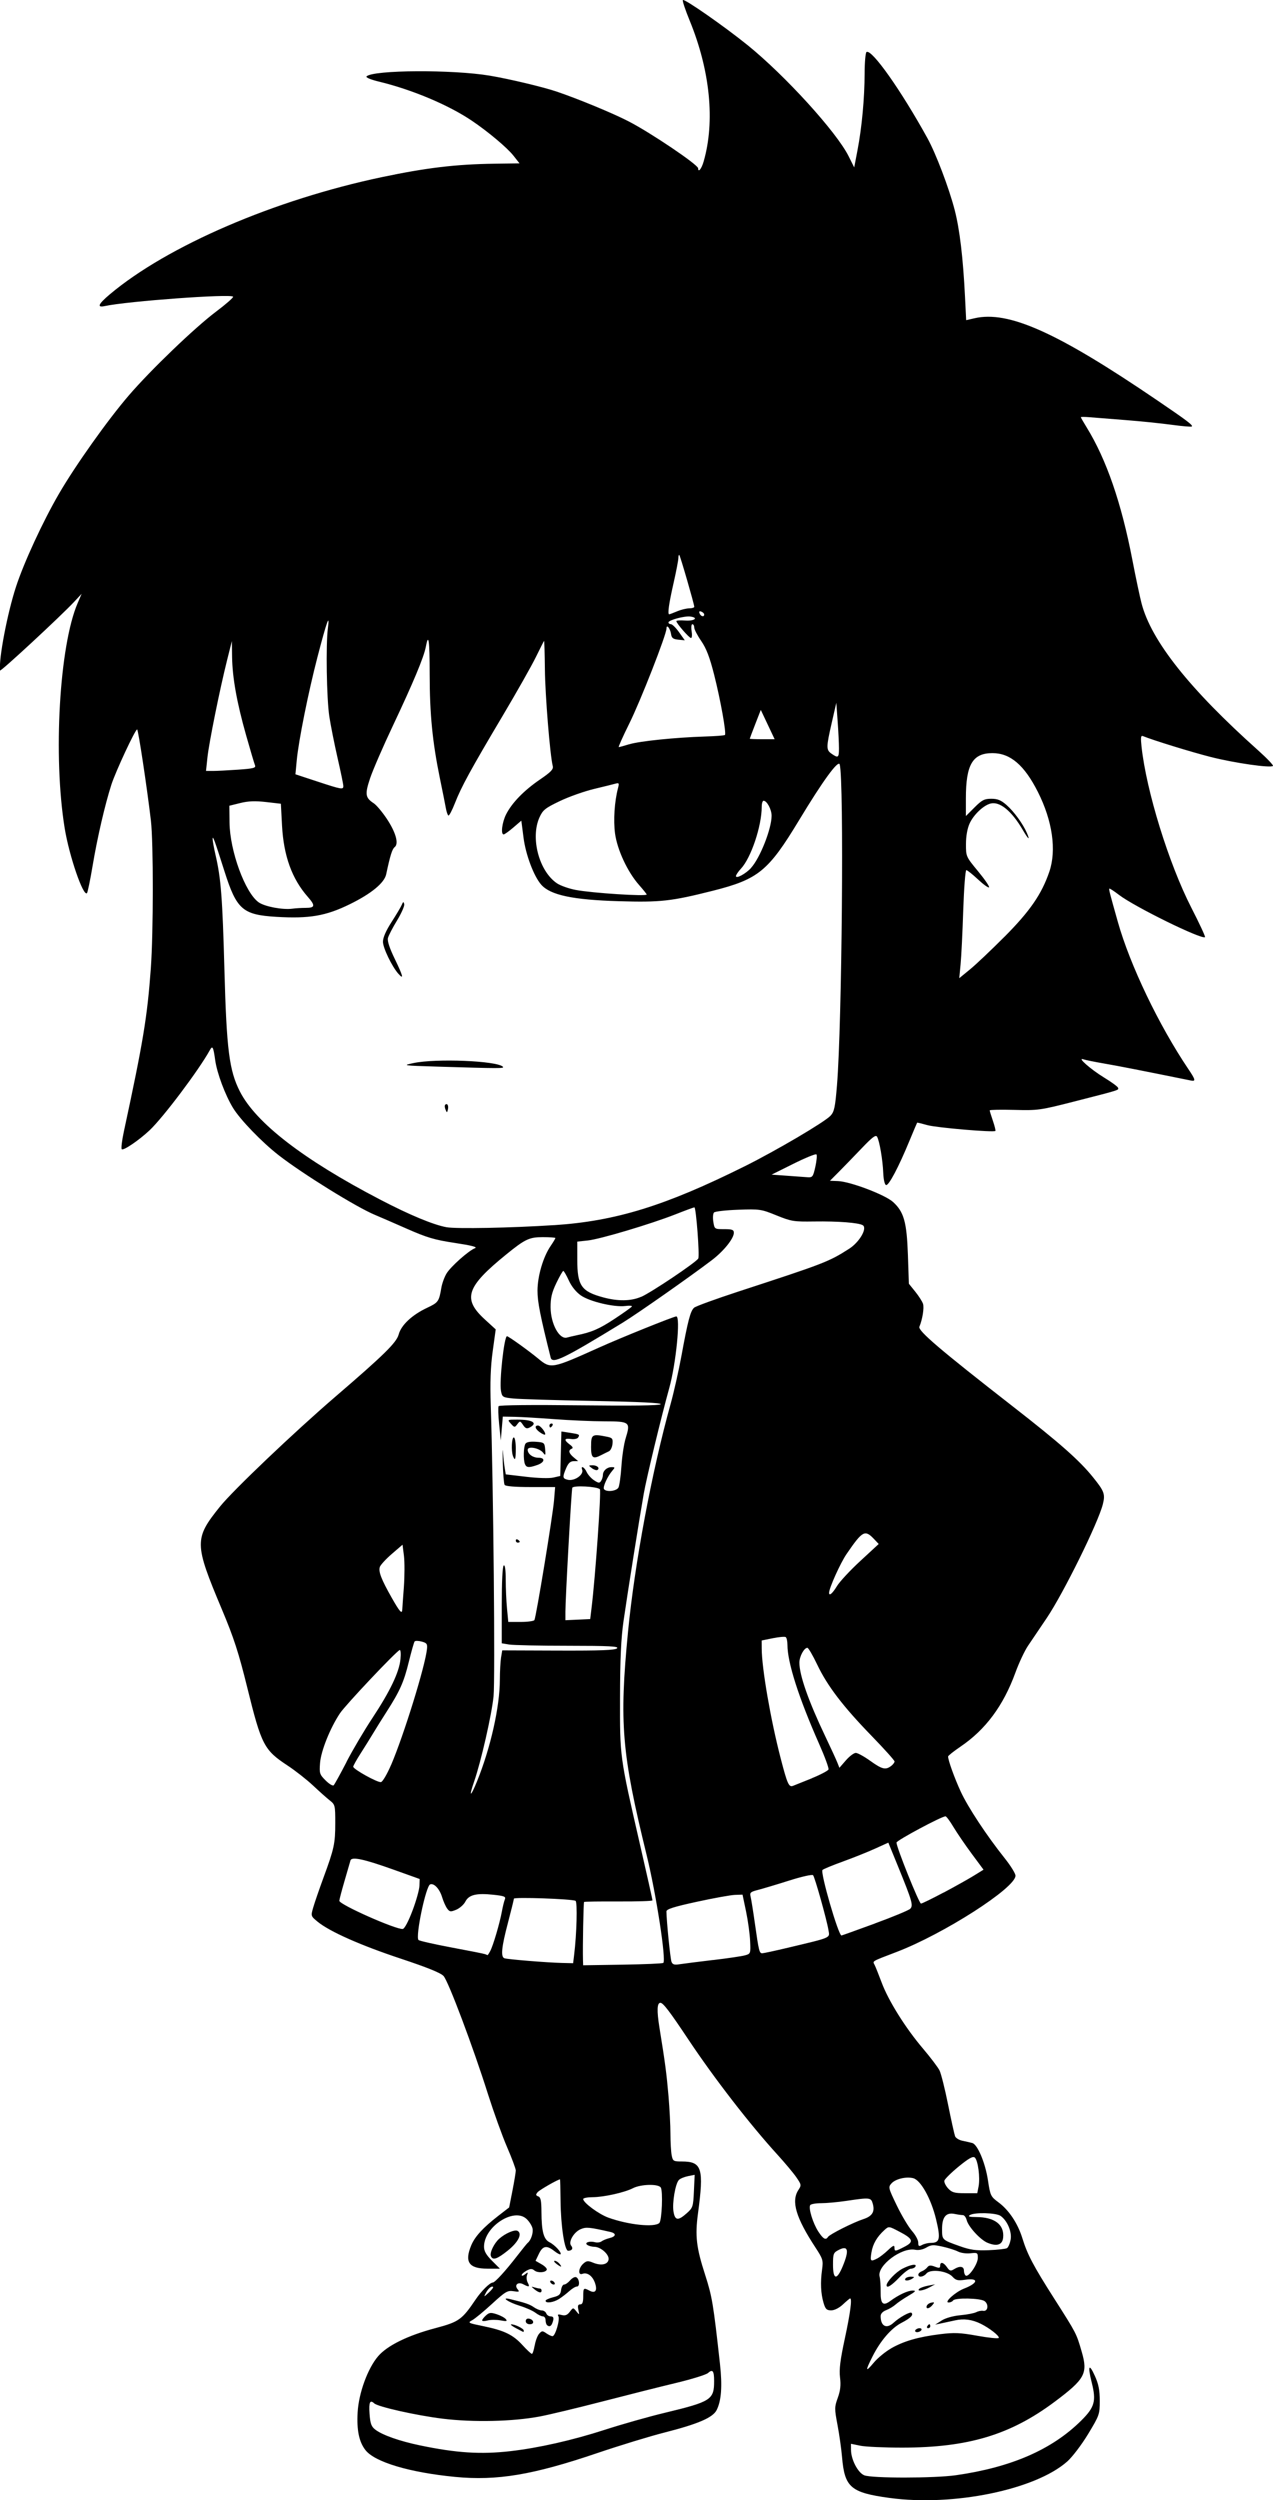 <?xml version="1.0" encoding="UTF-8" standalone="no"?>
<!-- Created with Inkscape (http://www.inkscape.org/) -->

<svg
   width="28.857mm"
   height="56.645mm"
   viewBox="0 0 28.857 56.645"
   version="1.1"
   id="svg1869"
   xml:space="preserve"
   inkscape:version="1.2 (dc2aedaf03, 2022-05-15)"
   sodipodi:docname="Goth girl.svg"
   xmlns:inkscape="http://www.inkscape.org/namespaces/inkscape"
   xmlns:sodipodi="http://sodipodi.sourceforge.net/DTD/sodipodi-0.dtd"
   xmlns="http://www.w3.org/2000/svg"
   xmlns:svg="http://www.w3.org/2000/svg"
   xmlns:rdf="http://www.w3.org/1999/02/22-rdf-syntax-ns#"
   xmlns:cc="http://creativecommons.org/ns#"
   xmlns:dc="http://purl.org/dc/elements/1.1/"><title
     id="title1893">Goth girl</title><sodipodi:namedview
     id="namedview1871"
     pagecolor="#ffffff"
     bordercolor="#666666"
     borderopacity="1.0"
     inkscape:showpageshadow="2"
     inkscape:pageopacity="0.0"
     inkscape:pagecheckerboard="0"
     inkscape:deskcolor="#d1d1d1"
     inkscape:document-units="mm"
     showgrid="false"
     inkscape:zoom="0.69041105"
     inkscape:cx="488.11501"
     inkscape:cy="343.99797"
     inkscape:window-width="1920"
     inkscape:window-height="991"
     inkscape:window-x="-9"
     inkscape:window-y="-9"
     inkscape:window-maximized="1"
     inkscape:current-layer="layer1" /><defs
     id="defs1866" /><g
     inkscape:label="Lager 1"
     inkscape:groupmode="layer"
     id="layer1"
     transform="translate(24.252,-26.994)"><path
       style="fill:#000000;stroke-width:0.045"
       d="m -4.087,83.588 c -0.881,-0.12 -1.019,-0.239 -1.077,-0.925 -0.016,-0.185 -0.062,-0.513 -0.103,-0.728 -0.07,-0.371 -0.07,-0.404 0.006,-0.615 0.059,-0.164 0.073,-0.287 0.051,-0.462 -0.022,-0.181 0.004,-0.394 0.109,-0.881 0.125,-0.581 0.168,-0.909 0.12,-0.909 -0.01,0 -0.083,0.061 -0.162,0.135 -0.088,0.082 -0.193,0.135 -0.267,0.135 -0.103,0 -0.131,-0.027 -0.173,-0.169 -0.063,-0.212 -0.074,-0.464 -0.034,-0.753 0.029,-0.211 0.02,-0.242 -0.15,-0.502 -0.444,-0.677 -0.554,-1.048 -0.386,-1.304 0.07,-0.107 0.068,-0.12 -0.047,-0.287 -0.066,-0.096 -0.256,-0.322 -0.421,-0.504 -0.636,-0.697 -1.44,-1.737 -2.027,-2.618 -0.42,-0.631 -0.572,-0.831 -0.633,-0.831 -0.077,0 -0.084,0.175 -0.023,0.557 0.132,0.815 0.162,1.047 0.206,1.555 0.024,0.284 0.044,0.671 0.044,0.86 1.698e-4,0.188 0.013,0.406 0.028,0.483 0.026,0.132 0.04,0.14 0.228,0.14 0.459,0 0.506,0.151 0.368,1.179 -0.068,0.51 -0.038,0.769 0.162,1.388 0.159,0.493 0.186,0.656 0.337,2.022 0.055,0.502 0.031,0.832 -0.076,1.044 -0.087,0.171 -0.423,0.315 -1.182,0.508 -0.334,0.085 -1.021,0.295 -1.528,0.467 -1.455,0.494 -2.27,0.63 -3.22,0.538 -1.03,-0.1 -1.816,-0.334 -2.03,-0.606 -0.145,-0.185 -0.201,-0.451 -0.178,-0.855 0.025,-0.44 0.228,-0.996 0.464,-1.272 0.209,-0.244 0.674,-0.472 1.302,-0.638 0.531,-0.141 0.601,-0.191 0.911,-0.651 0.129,-0.191 0.319,-0.379 0.386,-0.381 0.051,-0.002 0.284,-0.257 0.556,-0.608 0.115,-0.148 0.221,-0.28 0.237,-0.292 0.075,-0.058 0.132,-0.234 0.107,-0.332 -0.015,-0.06 -0.075,-0.154 -0.134,-0.209 -0.285,-0.268 -0.964,0.176 -0.964,0.629 0,0.1 0.049,0.186 0.18,0.317 l 0.18,0.18 h -0.285 c -0.419,0 -0.522,-0.151 -0.364,-0.53 0.083,-0.198 0.265,-0.396 0.608,-0.663 l 0.251,-0.194 0.075,-0.382 c 0.041,-0.21 0.075,-0.415 0.075,-0.455 0,-0.04 -0.089,-0.279 -0.198,-0.531 -0.109,-0.252 -0.302,-0.79 -0.431,-1.195 -0.338,-1.071 -0.899,-2.561 -1.008,-2.68 -0.065,-0.071 -0.37,-0.194 -0.972,-0.394 -0.906,-0.3 -1.614,-0.614 -1.884,-0.837 -0.154,-0.127 -0.155,-0.128 -0.098,-0.324 0.031,-0.108 0.135,-0.409 0.23,-0.668 0.244,-0.663 0.269,-0.778 0.269,-1.244 1.7e-4,-0.397 -0.004,-0.416 -0.123,-0.51 -0.068,-0.053 -0.239,-0.206 -0.381,-0.339 -0.142,-0.133 -0.4,-0.336 -0.575,-0.451 -0.536,-0.353 -0.594,-0.465 -0.913,-1.757 -0.199,-0.806 -0.305,-1.133 -0.582,-1.792 -0.624,-1.485 -0.626,-1.59 -0.038,-2.321 0.296,-0.368 1.679,-1.684 2.612,-2.486 1.108,-0.952 1.388,-1.227 1.438,-1.413 0.057,-0.212 0.301,-0.441 0.642,-0.602 0.257,-0.121 0.272,-0.143 0.325,-0.456 0.017,-0.099 0.07,-0.245 0.119,-0.325 0.097,-0.158 0.5,-0.515 0.645,-0.572 0.062,-0.024 -0.08,-0.061 -0.458,-0.118 -0.464,-0.07 -0.632,-0.12 -1.101,-0.327 -0.304,-0.134 -0.627,-0.274 -0.716,-0.311 -0.411,-0.17 -1.635,-0.928 -2.174,-1.347 -0.383,-0.297 -0.876,-0.808 -1.039,-1.076 -0.176,-0.289 -0.361,-0.784 -0.402,-1.076 -0.043,-0.309 -0.061,-0.342 -0.123,-0.229 -0.248,0.45 -1.058,1.526 -1.365,1.814 -0.244,0.229 -0.593,0.466 -0.631,0.429 -0.017,-0.017 0.004,-0.198 0.048,-0.401 0.436,-2.024 0.531,-2.594 0.611,-3.695 0.059,-0.804 0.06,-2.853 0.002,-3.349 -0.088,-0.748 -0.287,-2.066 -0.312,-2.066 -0.044,0.001 -0.487,0.952 -0.583,1.248 -0.147,0.459 -0.317,1.192 -0.425,1.833 -0.055,0.33 -0.114,0.613 -0.129,0.628 -0.085,0.085 -0.404,-0.845 -0.506,-1.473 -0.264,-1.632 -0.12,-4.132 0.294,-5.097 l 0.091,-0.212 -0.17,0.182 c -0.3,0.322 -1.676,1.596 -1.68,1.556 -0.031,-0.268 0.165,-1.294 0.361,-1.894 0.181,-0.555 0.608,-1.479 0.976,-2.112 0.369,-0.636 1.107,-1.675 1.583,-2.227 0.497,-0.578 1.491,-1.532 1.975,-1.896 0.225,-0.169 0.399,-0.322 0.388,-0.34 -0.043,-0.07 -2.399,0.102 -2.907,0.212 -0.187,0.041 -0.151,-0.043 0.112,-0.265 1.308,-1.1 3.735,-2.144 6.168,-2.656 1.009,-0.212 1.675,-0.292 2.552,-0.304 l 0.568,-0.008 -0.139,-0.176 c -0.144,-0.181 -0.573,-0.542 -0.946,-0.793 -0.524,-0.353 -1.349,-0.701 -2.094,-0.881 -0.192,-0.046 -0.313,-0.096 -0.289,-0.12 0.148,-0.148 1.956,-0.158 2.798,-0.016 0.445,0.075 1.196,0.254 1.506,0.358 0.483,0.163 1.283,0.493 1.636,0.676 0.508,0.262 1.577,0.984 1.577,1.064 0,0.107 0.078,0.011 0.125,-0.155 0.262,-0.907 0.147,-2.06 -0.317,-3.192 -0.099,-0.242 -0.169,-0.451 -0.154,-0.465 0.035,-0.035 0.943,0.598 1.47,1.024 0.851,0.689 2.014,1.967 2.287,2.514 l 0.127,0.254 0.074,-0.387 c 0.099,-0.515 0.161,-1.183 0.162,-1.744 6.836e-4,-0.252 0.02,-0.47 0.043,-0.484 0.118,-0.073 0.783,0.869 1.381,1.953 0.193,0.35 0.486,1.122 0.616,1.62 0.115,0.442 0.192,1.088 0.236,1.981 l 0.026,0.522 0.187,-0.043 c 0.771,-0.179 1.877,0.317 4.142,1.858 0.68,0.462 0.816,0.565 0.786,0.594 -0.012,0.011 -0.214,-0.006 -0.449,-0.038 -0.235,-0.032 -0.71,-0.081 -1.056,-0.108 -0.346,-0.027 -0.715,-0.056 -0.82,-0.065 -0.105,-0.009 -0.191,-0.009 -0.191,-4.5e-5 0,0.009 0.06,0.114 0.134,0.234 0.447,0.726 0.786,1.71 1.034,2.997 0.076,0.396 0.17,0.84 0.209,0.989 0.221,0.848 1.089,1.941 2.646,3.332 0.198,0.177 0.347,0.334 0.332,0.349 -0.05,0.052 -0.865,-0.065 -1.404,-0.201 -0.44,-0.111 -1.312,-0.38 -1.546,-0.476 -0.044,-0.018 -0.051,0.036 -0.029,0.239 0.109,1.007 0.619,2.655 1.129,3.65 0.182,0.355 0.322,0.655 0.31,0.667 C 2.998,48.29 1.473,47.543 1.113,47.268 1.001,47.182 0.904,47.119 0.896,47.127 c -0.015,0.015 0.002,0.08 0.191,0.751 0.277,0.982 0.929,2.343 1.599,3.337 0.163,0.241 0.172,0.283 0.059,0.26 -1.17,-0.237 -1.635,-0.328 -1.96,-0.384 -0.219,-0.038 -0.434,-0.081 -0.478,-0.097 -0.155,-0.054 0.163,0.226 0.467,0.412 0.166,0.101 0.309,0.205 0.318,0.232 0.019,0.056 0.06,0.043 -0.992,0.312 -0.774,0.198 -0.822,0.204 -1.36,0.19 -0.306,-0.008 -0.557,-0.003 -0.557,0.011 3.38e-5,0.014 0.033,0.121 0.073,0.238 0.04,0.117 0.065,0.22 0.056,0.228 -0.04,0.037 -1.342,-0.074 -1.543,-0.132 -0.123,-0.035 -0.227,-0.06 -0.231,-0.055 -0.004,0.005 -0.082,0.188 -0.172,0.406 -0.246,0.598 -0.473,1.027 -0.533,1.007 -0.031,-0.01 -0.057,-0.126 -0.063,-0.274 -0.012,-0.295 -0.084,-0.72 -0.139,-0.819 -0.029,-0.053 -0.105,0.003 -0.349,0.259 -0.172,0.18 -0.404,0.419 -0.516,0.532 l -0.204,0.205 0.181,0.007 c 0.283,0.011 1.072,0.311 1.252,0.476 0.244,0.224 0.308,0.452 0.334,1.198 l 0.022,0.652 0.145,0.18 c 0.08,0.099 0.159,0.223 0.176,0.276 0.028,0.09 -0.013,0.35 -0.083,0.518 -0.037,0.09 0.476,0.527 2.111,1.8 1.071,0.834 1.514,1.224 1.825,1.61 0.256,0.316 0.28,0.383 0.223,0.611 -0.106,0.422 -0.893,2.016 -1.272,2.579 -0.158,0.235 -0.35,0.518 -0.425,0.629 -0.075,0.111 -0.204,0.384 -0.285,0.607 -0.274,0.751 -0.675,1.291 -1.246,1.678 -0.154,0.105 -0.281,0.205 -0.28,0.223 0.001,0.09 0.145,0.488 0.286,0.794 0.165,0.357 0.587,0.997 1.002,1.517 0.132,0.166 0.24,0.341 0.24,0.389 0,0.277 -1.629,1.321 -2.698,1.729 -0.57,0.218 -0.543,0.202 -0.498,0.288 0.023,0.044 0.095,0.226 0.162,0.404 0.152,0.41 0.54,1.03 0.938,1.498 0.169,0.199 0.337,0.421 0.373,0.492 0.036,0.072 0.123,0.419 0.194,0.773 0.071,0.353 0.143,0.677 0.159,0.719 0.016,0.042 0.093,0.089 0.172,0.104 0.078,0.016 0.177,0.038 0.219,0.05 0.12,0.034 0.296,0.453 0.355,0.848 0.052,0.345 0.062,0.365 0.238,0.496 0.237,0.175 0.437,0.476 0.541,0.811 0.116,0.375 0.247,0.623 0.721,1.367 0.509,0.799 0.502,0.784 0.625,1.207 0.143,0.492 0.075,0.618 -0.612,1.132 -1.003,0.75 -1.958,1.038 -3.451,1.04 -0.408,3.8e-4 -0.838,-0.019 -0.955,-0.043 l -0.213,-0.044 0.001,0.14 c 0.002,0.219 0.156,0.515 0.3,0.574 0.17,0.069 1.592,0.068 2.081,-0.002 1.256,-0.18 2.176,-0.581 2.838,-1.238 0.305,-0.303 0.343,-0.441 0.239,-0.857 -0.097,-0.386 -0.065,-0.455 0.071,-0.153 0.083,0.184 0.11,0.321 0.11,0.561 3.3986e-4,0.308 -0.008,0.33 -0.264,0.754 -0.146,0.241 -0.357,0.519 -0.472,0.621 -0.721,0.641 -2.584,1.024 -4.028,0.827 z m -8.595,-1.06 c 0.642,-0.074 1.404,-0.246 2.146,-0.486 0.383,-0.124 0.99,-0.296 1.35,-0.382 1.057,-0.255 1.122,-0.297 1.122,-0.722 0,-0.23 -0.034,-0.275 -0.138,-0.181 -0.043,0.039 -0.368,0.14 -0.723,0.225 -0.355,0.085 -1.11,0.275 -1.678,0.422 -0.569,0.147 -1.206,0.3 -1.416,0.339 -0.615,0.115 -1.502,0.135 -2.202,0.049 -0.592,-0.073 -1.463,-0.268 -1.548,-0.347 -0.096,-0.089 -0.124,-0.026 -0.106,0.235 0.016,0.224 0.04,0.29 0.129,0.359 0.16,0.124 0.548,0.261 1.014,0.358 0.824,0.172 1.378,0.208 2.051,0.131 z m 8.631,-2.33 c 0.29,-0.165 0.615,-0.258 1.11,-0.32 0.321,-0.04 0.455,-0.034 0.845,0.036 0.254,0.046 0.472,0.068 0.484,0.049 0.025,-0.04 -0.208,-0.223 -0.407,-0.321 -0.198,-0.097 -0.382,-0.122 -0.584,-0.077 -0.099,0.022 -0.24,0.052 -0.315,0.068 l -0.135,0.029 0.147,-0.094 c 0.089,-0.057 0.258,-0.104 0.425,-0.12 0.153,-0.014 0.314,-0.045 0.359,-0.069 0.045,-0.024 0.116,-0.038 0.158,-0.03 0.108,0.018 0.131,-0.147 0.031,-0.22 -0.095,-0.07 -0.674,-0.081 -0.715,-0.014 -0.015,0.025 -0.061,0.045 -0.101,0.045 -0.11,0 0.155,-0.239 0.348,-0.314 0.328,-0.127 0.343,-0.249 0.024,-0.201 -0.163,0.024 -0.207,0.014 -0.286,-0.072 -0.123,-0.132 -0.499,-0.177 -0.588,-0.07 -0.067,0.081 -0.184,0.097 -0.184,0.026 0,-0.025 0.035,-0.06 0.079,-0.076 0.043,-0.016 0.099,-0.057 0.125,-0.091 0.035,-0.047 0.075,-0.051 0.169,-0.015 0.099,0.038 0.122,0.034 0.122,-0.02 0,-0.097 0.075,-0.081 0.155,0.034 0.06,0.086 0.083,0.092 0.159,0.045 0.13,-0.081 0.225,-0.068 0.225,0.032 0,0.048 0.019,0.099 0.042,0.113 0.066,0.041 0.273,-0.263 0.273,-0.401 0,-0.117 -0.01,-0.123 -0.167,-0.105 -0.092,0.011 -0.218,-0.007 -0.281,-0.039 -0.062,-0.032 -0.221,-0.083 -0.353,-0.112 -0.207,-0.046 -0.257,-0.043 -0.366,0.021 -0.079,0.047 -0.176,0.066 -0.255,0.05 -0.305,-0.06 -0.864,0.36 -0.805,0.605 0.016,0.065 0.026,0.222 0.024,0.349 -0.004,0.273 0.054,0.329 0.218,0.207 0.19,-0.14 0.398,-0.237 0.51,-0.237 0.083,3.8e-4 0.064,0.024 -0.099,0.119 -0.111,0.065 -0.243,0.155 -0.292,0.199 -0.049,0.044 -0.146,0.101 -0.213,0.127 -0.076,0.029 -0.124,0.08 -0.124,0.134 0,0.231 0.133,0.299 0.295,0.149 0.132,-0.122 0.373,-0.255 0.405,-0.223 0.049,0.049 -0.025,0.122 -0.226,0.226 -0.232,0.12 -0.477,0.404 -0.657,0.76 -0.171,0.339 -0.164,0.371 0.029,0.141 0.087,-0.104 0.264,-0.249 0.392,-0.322 z m 0.549,-0.411 c 0.015,-0.025 0.058,-0.045 0.095,-0.045 0.037,0 0.055,0.02 0.04,0.045 -0.015,0.025 -0.058,0.045 -0.095,0.045 -0.037,0 -0.055,-0.02 -0.04,-0.045 z m 0.27,-0.09 c 0.015,-0.025 0.037,-0.045 0.048,-0.045 0.011,0 0.02,0.02 0.02,0.045 0,0.025 -0.021,0.045 -0.048,0.045 -0.026,0 -0.035,-0.02 -0.02,-0.045 z m -0.011,-0.461 c 0.01,-0.031 0.057,-0.064 0.103,-0.073 0.073,-0.014 0.077,-0.007 0.024,0.056 -0.071,0.086 -0.155,0.097 -0.128,0.016 z M -3.411,78.848 c 0.023,-0.022 0.113,-0.054 0.2,-0.07 l 0.157,-0.03 -0.129,0.07 c -0.14,0.076 -0.3,0.098 -0.229,0.03 z m -0.744,-0.076 c 0,-0.081 0.211,-0.302 0.362,-0.379 0.186,-0.095 0.336,-0.118 0.29,-0.044 -0.015,0.025 -0.06,0.045 -0.1,0.045 -0.04,0 -0.16,0.091 -0.266,0.202 -0.174,0.182 -0.285,0.25 -0.285,0.175 z m 0.427,-0.153 c 0.015,-0.025 0.072,-0.045 0.126,-0.044 0.08,3.8e-4 0.086,0.009 0.031,0.044 -0.089,0.057 -0.193,0.057 -0.157,0 z m -8.403,1.517 c 0.017,-0.105 0.062,-0.226 0.1,-0.268 0.061,-0.069 0.078,-0.07 0.162,-0.011 0.052,0.036 0.116,0.066 0.142,0.066 0.063,0 0.175,-0.384 0.132,-0.454 -0.024,-0.039 -0.004,-0.047 0.074,-0.026 0.08,0.021 0.128,0.003 0.185,-0.072 0.076,-0.1 0.077,-0.1 0.149,-0.01 0.071,0.087 0.072,0.086 0.046,-0.034 -0.02,-0.092 -0.009,-0.124 0.042,-0.124 0.05,0 0.068,-0.049 0.068,-0.18 0,-0.196 0.007,-0.203 0.143,-0.131 0.132,0.07 0.183,-0.003 0.123,-0.176 -0.056,-0.16 -0.176,-0.246 -0.285,-0.205 -0.104,0.04 -0.091,-0.13 0.018,-0.229 0.076,-0.069 0.108,-0.072 0.22,-0.026 0.185,0.077 0.339,0.046 0.356,-0.071 0.016,-0.113 -0.179,-0.286 -0.323,-0.287 -0.052,-3.79e-4 -0.122,-0.018 -0.155,-0.039 -0.083,-0.052 0.038,-0.099 0.168,-0.065 0.052,0.014 0.12,0.005 0.15,-0.019 0.031,-0.024 0.112,-0.057 0.18,-0.074 0.15,-0.036 0.161,-0.107 0.022,-0.139 -0.481,-0.109 -0.549,-0.116 -0.673,-0.064 -0.157,0.065 -0.287,0.29 -0.218,0.374 0.052,0.062 0.02,0.116 -0.068,0.116 -0.081,0 -0.167,-0.565 -0.172,-1.135 -0.003,-0.266 -0.008,-0.483 -0.012,-0.483 -0.045,-0.001 -0.466,0.24 -0.508,0.291 -0.046,0.055 -0.043,0.073 0.015,0.095 0.055,0.021 0.071,0.098 0.072,0.349 0.002,0.446 0.05,0.624 0.183,0.69 0.12,0.06 0.283,0.238 0.249,0.272 -0.012,0.012 -0.076,-0.022 -0.142,-0.074 -0.172,-0.135 -0.26,-0.119 -0.348,0.064 l -0.076,0.159 0.135,0.077 c 0.074,0.042 0.128,0.097 0.12,0.122 -0.022,0.069 -0.206,0.081 -0.281,0.019 -0.053,-0.044 -0.089,-0.043 -0.177,0.004 -0.061,0.033 -0.111,0.079 -0.111,0.102 0,0.024 0.034,0.015 0.076,-0.019 0.067,-0.054 0.072,-0.052 0.045,0.02 -0.017,0.045 -0.01,0.121 0.016,0.169 0.053,0.099 0.031,0.107 -0.099,0.038 -0.121,-0.065 -0.212,0.014 -0.13,0.112 0.048,0.058 0.035,0.064 -0.094,0.044 -0.135,-0.021 -0.182,0.007 -0.487,0.287 -0.185,0.17 -0.388,0.337 -0.449,0.37 -0.107,0.058 -0.095,0.064 0.247,0.134 0.479,0.098 0.678,0.194 0.894,0.431 0.1,0.109 0.195,0.198 0.212,0.198 0.017,0 0.045,-0.086 0.063,-0.191 z m -0.428,-0.396 c -0.087,-0.046 -0.133,-0.084 -0.103,-0.085 0.081,-0.003 0.283,0.097 0.283,0.14 0,0.021 -0.005,0.036 -0.011,0.033 -0.006,-0.003 -0.082,-0.042 -0.169,-0.088 z m 0.704,-0.072 c -0.016,-0.016 -0.03,-0.067 -0.03,-0.112 0,-0.045 -0.028,-0.082 -0.061,-0.082 -0.034,0 -0.11,-0.037 -0.169,-0.082 -0.059,-0.045 -0.223,-0.118 -0.366,-0.161 -0.255,-0.079 -0.427,-0.201 -0.209,-0.148 0.339,0.081 0.446,0.118 0.54,0.184 0.057,0.04 0.138,0.073 0.18,0.073 0.041,0 0.087,0.03 0.101,0.067 0.014,0.037 0.057,0.067 0.095,0.067 0.074,0 0.085,0.041 0.042,0.154 -0.029,0.075 -0.073,0.09 -0.123,0.041 z m -0.479,-0.086 c 0,-0.042 0.031,-0.065 0.075,-0.056 0.113,0.022 0.128,0.127 0.019,0.127 -0.055,0 -0.094,-0.029 -0.094,-0.071 z m -0.989,-0.016 c 0,-0.019 0.039,-0.07 0.087,-0.113 0.074,-0.067 0.11,-0.071 0.244,-0.027 0.086,0.028 0.179,0.078 0.206,0.111 0.04,0.048 0.017,0.053 -0.12,0.028 -0.093,-0.017 -0.225,-0.016 -0.293,0.002 -0.068,0.018 -0.123,0.018 -0.123,-0.001 z m 1.438,-0.445 c 0,-0.02 0.076,-0.056 0.169,-0.079 0.138,-0.034 0.171,-0.064 0.183,-0.165 0.008,-0.068 0.039,-0.124 0.069,-0.124 0.03,0 0.09,-0.042 0.134,-0.093 0.044,-0.051 0.104,-0.085 0.134,-0.075 0.077,0.025 0.097,0.213 0.023,0.213 -0.033,0 -0.11,0.046 -0.172,0.102 -0.062,0.056 -0.167,0.137 -0.234,0.18 -0.127,0.081 -0.305,0.105 -0.305,0.041 z m -0.25,-0.259 c -0.08,-0.065 -0.08,-0.069 -0.005,-0.045 0.045,0.014 0.101,0.026 0.124,0.026 0.023,0 0.041,0.02 0.041,0.045 0,0.065 -0.06,0.055 -0.16,-0.026 z m 0.362,-0.154 c -0.015,-0.025 -0.008,-0.045 0.017,-0.045 0.025,0 0.057,0.02 0.073,0.045 0.015,0.025 0.008,0.045 -0.017,0.045 -0.025,0 -0.057,-0.02 -0.073,-0.045 z m 0.132,-0.426 c -0.048,-0.036 -0.064,-0.067 -0.037,-0.067 0.028,-7.59e-4 0.076,0.029 0.107,0.066 0.071,0.086 0.042,0.086 -0.07,0.002 z m -1.433,0.526 c -0.032,-0.032 -0.112,0.034 -0.166,0.138 -0.049,0.094 -0.046,0.094 0.067,-0.01 0.065,-0.06 0.11,-0.117 0.099,-0.128 z m 7.924,-0.466 c 0.153,-0.368 0.125,-0.484 -0.09,-0.373 -0.12,0.062 -0.129,0.085 -0.129,0.335 0,0.343 0.086,0.358 0.219,0.038 z m 0.784,-0.179 c 0.054,-0.028 0.164,-0.113 0.244,-0.189 0.113,-0.107 0.146,-0.121 0.146,-0.062 0,0.096 0.011,0.096 0.225,-0.014 0.222,-0.113 0.201,-0.179 -0.113,-0.343 -0.24,-0.126 -0.241,-0.126 -0.339,-0.037 -0.169,0.153 -0.264,0.316 -0.295,0.509 -0.032,0.2 -0.02,0.213 0.131,0.136 z m 2.941,-0.235 c 0.029,-0.018 0.066,-0.104 0.082,-0.191 0.033,-0.177 -0.073,-0.43 -0.227,-0.539 -0.102,-0.072 -0.594,-0.085 -0.698,-0.018 -0.049,0.031 -0.008,0.044 0.148,0.044 0.414,0.002 0.636,0.171 0.608,0.463 -0.016,0.167 -0.14,0.209 -0.355,0.12 -0.162,-0.067 -0.434,-0.363 -0.472,-0.514 -0.016,-0.062 -0.054,-0.113 -0.085,-0.113 -0.031,0 -0.117,-0.012 -0.19,-0.027 -0.193,-0.039 -0.283,0.07 -0.283,0.342 0,0.248 -0.004,0.244 0.4,0.388 0.24,0.086 0.367,0.103 0.659,0.092 0.199,-0.008 0.385,-0.029 0.414,-0.047 z m -1.728,-0.119 c 0.207,0 0.227,-0.09 0.12,-0.535 -0.113,-0.468 -0.348,-0.888 -0.519,-0.931 -0.161,-0.04 -0.4,0.017 -0.491,0.118 -0.077,0.085 -0.073,0.102 0.122,0.505 0.111,0.229 0.266,0.487 0.343,0.574 0.077,0.087 0.141,0.204 0.141,0.26 6.835e-4,0.088 0.014,0.096 0.088,0.056 0.048,-0.026 0.136,-0.047 0.197,-0.047 z m -2.328,-0.136 c 0.036,-0.058 0.573,-0.328 0.797,-0.401 0.202,-0.065 0.267,-0.167 0.218,-0.344 -0.041,-0.149 -0.058,-0.151 -0.604,-0.07 -0.193,0.029 -0.45,0.052 -0.57,0.052 -0.12,0 -0.231,0.02 -0.246,0.044 -0.043,0.069 0.062,0.411 0.183,0.597 0.112,0.172 0.171,0.204 0.221,0.122 z m -3.825,-0.315 c 0.058,-0.057 0.085,-0.727 0.032,-0.804 -0.058,-0.086 -0.453,-0.075 -0.63,0.016 -0.19,0.098 -0.662,0.203 -0.915,0.204 -0.117,3.79e-4 -0.213,0.019 -0.213,0.042 0,0.082 0.356,0.344 0.572,0.422 0.456,0.164 1.047,0.225 1.154,0.12 z m 0.621,-0.22 c 0.139,-0.124 0.147,-0.149 0.163,-0.501 l 0.017,-0.37 -0.151,0.03 c -0.083,0.017 -0.176,0.055 -0.206,0.086 -0.08,0.08 -0.155,0.519 -0.123,0.717 0.034,0.205 0.103,0.213 0.3,0.038 z m 6.616,-0.609 c 0.038,-0.201 -0.014,-0.593 -0.087,-0.654 -0.042,-0.035 -0.137,0.019 -0.365,0.205 -0.17,0.139 -0.315,0.283 -0.324,0.32 -0.008,0.037 0.031,0.116 0.086,0.176 0.086,0.092 0.144,0.108 0.381,0.108 h 0.279 z m -7.147,-5.061 c 0.069,-0.069 -0.161,-1.562 -0.378,-2.446 -0.566,-2.312 -0.622,-2.989 -0.422,-5.056 0.151,-1.555 0.54,-3.635 0.967,-5.168 0.072,-0.26 0.181,-0.745 0.243,-1.079 0.148,-0.808 0.205,-1.024 0.288,-1.097 0.038,-0.034 0.485,-0.196 0.991,-0.362 1.961,-0.64 2.061,-0.678 2.521,-0.972 0.236,-0.15 0.42,-0.467 0.312,-0.535 -0.093,-0.057 -0.559,-0.093 -1.103,-0.085 -0.463,0.007 -0.517,-0.002 -0.854,-0.138 -0.346,-0.141 -0.378,-0.145 -0.866,-0.128 -0.278,0.01 -0.526,0.038 -0.549,0.062 -0.024,0.024 -0.031,0.118 -0.016,0.211 0.027,0.167 0.028,0.167 0.246,0.167 0.183,0 0.219,0.014 0.219,0.083 0,0.129 -0.23,0.415 -0.498,0.619 -0.495,0.376 -1.692,1.215 -2.019,1.415 -1.34,0.82 -1.597,0.944 -1.635,0.793 -0.237,-0.946 -0.3,-1.266 -0.299,-1.519 0.002,-0.33 0.128,-0.761 0.298,-1.01 0.06,-0.088 0.108,-0.169 0.108,-0.18 0,-0.011 -0.129,-0.02 -0.286,-0.02 -0.307,0 -0.402,0.045 -0.832,0.395 -0.905,0.735 -0.992,1.003 -0.481,1.47 l 0.246,0.225 -0.068,0.494 c -0.049,0.355 -0.061,0.703 -0.044,1.236 0.06,1.825 0.101,6.207 0.063,6.584 -0.043,0.422 -0.282,1.471 -0.44,1.929 -0.127,0.368 -0.084,0.365 0.066,-0.005 0.308,-0.76 0.516,-1.689 0.517,-2.302 3.4e-4,-0.187 0.013,-0.413 0.027,-0.502 l 0.027,-0.162 1.273,0.005 c 0.964,0.003 1.287,-0.009 1.33,-0.052 0.045,-0.045 -0.176,-0.056 -1.11,-0.057 -0.641,-3.42e-4 -1.242,-0.013 -1.335,-0.028 l -0.169,-0.028 v -0.868 c 0,-0.53 0.017,-0.879 0.045,-0.896 0.028,-0.018 0.045,0.101 0.045,0.323 1.7e-4,0.193 0.013,0.487 0.029,0.654 l 0.029,0.303 h 0.283 c 0.156,0 0.295,-0.019 0.309,-0.042 0.038,-0.062 0.416,-2.36 0.445,-2.711 l 0.025,-0.303 h -0.557 c -0.353,0 -0.569,-0.018 -0.588,-0.049 -0.017,-0.027 -0.035,-0.254 -0.042,-0.506 -0.006,-0.251 -0.004,-0.356 0.005,-0.232 0.009,0.124 0.027,0.287 0.04,0.362 l 0.023,0.138 0.46,0.054 c 0.267,0.032 0.526,0.039 0.618,0.018 l 0.157,-0.036 0.013,-0.504 0.013,-0.504 0.19,0.029 c 0.222,0.034 0.231,0.039 0.189,0.108 -0.018,0.029 -0.091,0.044 -0.162,0.033 -0.155,-0.023 -0.166,0.023 -0.028,0.125 0.068,0.05 0.083,0.082 0.045,0.096 -0.084,0.032 -0.068,0.102 0.045,0.196 l 0.101,0.084 -0.103,0.002 c -0.075,0.001 -0.121,0.045 -0.169,0.157 -0.086,0.205 -0.083,0.234 0.03,0.263 0.153,0.04 0.375,-0.112 0.333,-0.228 -0.038,-0.104 0.052,-0.057 0.102,0.054 0.028,0.06 0.103,0.145 0.168,0.187 0.101,0.066 0.124,0.068 0.159,0.014 0.022,-0.035 0.041,-0.095 0.041,-0.134 0.001,-0.096 0.091,-0.178 0.196,-0.178 0.08,0 0.082,0.007 0.019,0.079 -0.108,0.124 -0.221,0.369 -0.191,0.417 0.046,0.075 0.285,0.05 0.329,-0.035 0.022,-0.043 0.052,-0.261 0.067,-0.483 0.014,-0.222 0.057,-0.506 0.095,-0.629 0.115,-0.373 0.098,-0.386 -0.484,-0.387 -0.276,-3.8e-4 -0.785,-0.023 -1.131,-0.049 -0.346,-0.026 -0.751,-0.05 -0.899,-0.053 l -0.27,-0.005 -0.023,0.27 -0.023,0.27 -0.037,-0.368 c -0.021,-0.202 -0.026,-0.386 -0.012,-0.409 0.015,-0.024 0.772,-0.032 1.827,-0.019 1.18,0.014 1.818,0.006 1.847,-0.024 0.03,-0.03 -0.468,-0.055 -1.52,-0.075 -0.861,-0.016 -1.679,-0.041 -1.819,-0.055 -0.243,-0.024 -0.255,-0.032 -0.281,-0.168 -0.041,-0.218 0.071,-1.243 0.136,-1.243 0.034,0 0.49,0.327 0.705,0.505 0.288,0.239 0.305,0.236 1.379,-0.247 0.499,-0.225 1.696,-0.707 1.754,-0.707 0.099,0 -0.006,1.068 -0.16,1.623 -0.184,0.664 -0.517,2.041 -0.579,2.399 -0.101,0.574 -0.365,2.238 -0.457,2.876 -0.057,0.396 -0.078,0.855 -0.08,1.73 -0.003,1.363 -0.008,1.329 0.446,3.309 0.16,0.695 0.29,1.277 0.29,1.293 0,0.016 -0.346,0.027 -0.768,0.025 -0.423,-0.002 -0.775,0.003 -0.783,0.011 -0.014,0.014 -0.033,1.02 -0.025,1.309 l 0.004,0.126 0.895,-0.014 c 0.492,-0.008 0.907,-0.025 0.921,-0.04 z m -3.344,-9.572 c 0,-0.026 0.02,-0.035 0.045,-0.02 0.025,0.015 0.045,0.037 0.045,0.048 0,0.011 -0.02,0.02 -0.045,0.02 -0.025,0 -0.045,-0.021 -0.045,-0.048 z m 1.726,-1.638 c -0.082,-0.062 -0.082,-0.065 0.013,-0.066 0.105,-0.002 0.176,0.066 0.111,0.106 -0.021,0.013 -0.077,-0.005 -0.124,-0.04 z m -1.519,-0.094 c -0.039,-0.103 -0.032,-0.391 0.012,-0.46 0.024,-0.038 0.107,-0.054 0.235,-0.045 0.19,0.014 0.198,0.02 0.212,0.171 0.013,0.138 0.007,0.148 -0.045,0.079 -0.082,-0.108 -0.351,-0.16 -0.351,-0.068 0,0.096 0.116,0.18 0.247,0.18 0.158,0 0.14,0.105 -0.029,0.164 -0.191,0.067 -0.248,0.062 -0.281,-0.022 z m -0.27,-0.18 c -0.044,-0.115 -0.031,-0.423 0.018,-0.423 0.025,0 0.045,0.111 0.045,0.247 0,0.255 -0.016,0.299 -0.063,0.176 z m 1.77,-0.221 c 0,-0.272 0.022,-0.286 0.356,-0.219 0.127,0.025 0.141,0.044 0.129,0.164 -0.007,0.074 -0.044,0.15 -0.081,0.167 -0.037,0.017 -0.113,0.055 -0.168,0.083 -0.199,0.103 -0.237,0.071 -0.237,-0.195 z m -1.16,-0.318 c -0.109,-0.076 -0.13,-0.154 -0.042,-0.154 0.057,0 0.189,0.173 0.157,0.206 -0.009,0.009 -0.061,-0.014 -0.115,-0.052 z m -0.382,-0.166 c -0.065,-0.096 -0.071,-0.096 -0.13,-0.018 -0.059,0.078 -0.065,0.078 -0.146,-0.011 -0.084,-0.093 -0.084,-0.093 0.144,-0.093 0.349,0 0.473,0.077 0.285,0.177 -0.068,0.036 -0.099,0.025 -0.153,-0.055 z m 0.598,0.012 c 0,-0.025 0.021,-0.045 0.048,-0.045 0.026,0 0.035,0.02 0.02,0.045 -0.015,0.025 -0.037,0.045 -0.048,0.045 -0.011,0 -0.02,-0.02 -0.02,-0.045 z m 3.712,12.11 c 0.324,-0.038 0.647,-0.086 0.719,-0.106 0.129,-0.035 0.131,-0.04 0.118,-0.324 -0.007,-0.158 -0.048,-0.46 -0.092,-0.67 l -0.08,-0.382 -0.172,0.006 c -0.095,0.003 -0.483,0.073 -0.863,0.156 -0.526,0.114 -0.69,0.167 -0.69,0.219 0.002,0.219 0.088,1.07 0.114,1.139 0.025,0.065 0.064,0.077 0.194,0.056 0.089,-0.014 0.427,-0.056 0.751,-0.095 z M -11.237,71.282 c 0.058,-0.468 0.077,-1.194 0.032,-1.222 -0.07,-0.043 -1.398,-0.09 -1.398,-0.049 0,0.019 -0.061,0.266 -0.135,0.548 -0.146,0.553 -0.167,0.771 -0.079,0.802 0.072,0.025 0.965,0.098 1.301,0.106 l 0.256,0.006 z m -1.902,-0.085 c 0.066,-0.123 0.215,-0.63 0.263,-0.892 0.02,-0.111 0.051,-0.236 0.068,-0.277 0.027,-0.064 -0.011,-0.079 -0.259,-0.106 -0.387,-0.041 -0.556,0 -0.636,0.155 -0.035,0.069 -0.129,0.151 -0.207,0.184 -0.128,0.053 -0.149,0.05 -0.206,-0.027 -0.034,-0.047 -0.085,-0.162 -0.113,-0.254 -0.057,-0.191 -0.184,-0.327 -0.272,-0.293 -0.098,0.037 -0.338,1.185 -0.264,1.26 0.02,0.02 0.358,0.096 0.751,0.17 0.393,0.073 0.735,0.141 0.759,0.151 0.025,0.01 0.049,0.02 0.055,0.022 0.005,0.002 0.033,-0.04 0.061,-0.093 z m 6.761,-0.078 c 0.993,-0.237 0.936,-0.212 0.906,-0.396 -0.037,-0.23 -0.308,-1.198 -0.349,-1.244 -0.019,-0.022 -0.263,0.033 -0.543,0.122 -0.28,0.089 -0.597,0.183 -0.704,0.211 -0.172,0.044 -0.192,0.061 -0.169,0.152 0.014,0.057 0.057,0.323 0.095,0.593 0.091,0.641 0.103,0.692 0.169,0.691 0.03,-3.8e-4 0.298,-0.058 0.595,-0.129 z m 1.956,-0.546 c 0.407,-0.149 0.768,-0.299 0.802,-0.332 0.075,-0.075 0.047,-0.171 -0.272,-0.954 l -0.223,-0.546 -0.3,0.136 c -0.165,0.075 -0.492,0.206 -0.727,0.291 -0.235,0.085 -0.444,0.171 -0.465,0.192 -0.055,0.054 0.36,1.485 0.43,1.485 0.008,0 0.348,-0.122 0.755,-0.271 z M -14.901,70.281 c 0.084,-0.222 0.154,-0.474 0.157,-0.56 l 0.005,-0.156 -0.584,-0.209 c -0.676,-0.242 -0.957,-0.303 -0.984,-0.212 -0.01,0.033 -0.071,0.242 -0.135,0.465 -0.065,0.222 -0.118,0.425 -0.118,0.45 0.001,0.086 1.296,0.66 1.439,0.638 0.04,-0.006 0.129,-0.175 0.219,-0.414 z m 12.04,-0.408 c 0.258,-0.138 0.568,-0.311 0.687,-0.385 l 0.217,-0.134 -0.267,-0.36 c -0.147,-0.198 -0.332,-0.47 -0.413,-0.604 -0.08,-0.135 -0.162,-0.245 -0.181,-0.245 -0.091,0 -1.112,0.547 -1.112,0.595 0,0.107 0.512,1.382 0.555,1.382 0.024,0 0.255,-0.113 0.514,-0.251 z M -16.397,66.911 c 0.141,-0.272 0.404,-0.717 0.585,-0.99 0.403,-0.61 0.61,-1.042 0.638,-1.337 0.012,-0.123 0.004,-0.216 -0.018,-0.207 -0.088,0.038 -1.227,1.244 -1.353,1.433 -0.222,0.332 -0.431,0.853 -0.452,1.127 -0.018,0.234 -0.01,0.26 0.127,0.396 0.08,0.08 0.162,0.129 0.182,0.109 0.02,-0.02 0.152,-0.259 0.293,-0.531 z m 10.552,0.369 c 0.195,-0.079 0.363,-0.168 0.374,-0.197 0.011,-0.029 -0.084,-0.289 -0.212,-0.577 -0.463,-1.046 -0.719,-1.845 -0.719,-2.246 0,-0.083 -0.018,-0.163 -0.04,-0.176 -0.022,-0.014 -0.153,-0.002 -0.292,0.026 l -0.252,0.051 8.354e-4,0.185 c 0.002,0.447 0.202,1.606 0.428,2.478 0.152,0.587 0.187,0.666 0.28,0.631 0.043,-0.016 0.237,-0.094 0.432,-0.173 z m -9.54,-0.302 c 0.289,-0.677 0.771,-2.233 0.812,-2.625 0.012,-0.113 -0.005,-0.137 -0.12,-0.167 -0.074,-0.02 -0.146,-0.021 -0.16,-0.003 -0.015,0.018 -0.073,0.225 -0.131,0.459 -0.112,0.459 -0.201,0.66 -0.505,1.135 -0.107,0.167 -0.245,0.387 -0.306,0.49 -0.062,0.103 -0.188,0.306 -0.281,0.451 -0.093,0.145 -0.169,0.282 -0.169,0.303 0,0.057 0.549,0.362 0.629,0.349 0.037,-0.006 0.14,-0.182 0.23,-0.392 z m 11.332,0.028 c 0.043,-0.033 0.079,-0.079 0.079,-0.104 0,-0.024 -0.234,-0.285 -0.52,-0.579 -0.649,-0.669 -1.002,-1.13 -1.234,-1.617 -0.1,-0.209 -0.199,-0.379 -0.222,-0.379 -0.075,0 -0.181,0.197 -0.181,0.336 0,0.285 0.204,0.867 0.586,1.668 0.129,0.27 0.253,0.541 0.277,0.603 l 0.044,0.112 0.147,-0.169 c 0.081,-0.093 0.182,-0.169 0.224,-0.169 0.043,0 0.19,0.081 0.328,0.18 0.268,0.192 0.348,0.212 0.472,0.117 z m -6.79,-3.578 c 0.087,-0.706 0.224,-2.662 0.189,-2.694 -0.069,-0.063 -0.605,-0.091 -0.625,-0.032 -0.02,0.058 -0.156,2.504 -0.156,2.807 l 2.5e-5,0.193 0.281,-0.013 0.281,-0.013 z m -4.29,0.034 c 0.001,-0.031 0.017,-0.261 0.036,-0.51 0.018,-0.25 0.019,-0.568 0.002,-0.708 l -0.032,-0.253 -0.244,0.21 c -0.134,0.116 -0.256,0.249 -0.271,0.295 -0.034,0.106 0.034,0.281 0.269,0.696 0.182,0.321 0.235,0.38 0.239,0.27 z m 9.855,-0.535 c 0.062,-0.101 0.3,-0.357 0.529,-0.568 l 0.416,-0.384 -0.098,-0.104 c -0.215,-0.228 -0.265,-0.202 -0.63,0.33 -0.14,0.203 -0.397,0.774 -0.397,0.88 0,0.081 0.077,0.015 0.18,-0.154 z M -11.188,57.248 c 0.342,-0.068 0.521,-0.145 0.866,-0.373 0.205,-0.135 0.382,-0.261 0.393,-0.28 0.012,-0.019 -0.055,-0.025 -0.147,-0.012 -0.25,0.032 -0.808,-0.099 -1.008,-0.239 -0.108,-0.075 -0.211,-0.202 -0.273,-0.338 -0.055,-0.12 -0.112,-0.218 -0.126,-0.218 -0.014,0 -0.085,0.124 -0.158,0.276 -0.103,0.215 -0.131,0.337 -0.13,0.551 0.003,0.375 0.2,0.734 0.373,0.683 0.041,-0.012 0.135,-0.034 0.209,-0.049 z m 1.468,-0.871 c 0.23,-0.099 1.257,-0.789 1.297,-0.871 0.033,-0.068 -0.05,-1.158 -0.088,-1.158 -0.015,0 -0.208,0.071 -0.431,0.159 -0.566,0.222 -1.706,0.562 -1.988,0.592 l -0.236,0.025 1.7e-4,0.409 c 1.7e-4,0.591 0.09,0.721 0.593,0.856 0.332,0.089 0.624,0.085 0.853,-0.014 z m -1.978,-1.625 c 1.403,-0.091 2.526,-0.438 4.33,-1.336 0.715,-0.356 1.807,-0.999 1.942,-1.143 0.085,-0.091 0.106,-0.189 0.147,-0.69 0.114,-1.396 0.161,-6.916 0.062,-7.27 -0.031,-0.11 -0.384,0.374 -0.922,1.265 -0.698,1.154 -0.922,1.337 -1.957,1.598 -0.941,0.237 -1.183,0.264 -2.125,0.236 -1.047,-0.031 -1.552,-0.138 -1.761,-0.373 -0.168,-0.189 -0.352,-0.677 -0.402,-1.064 l -0.05,-0.388 -0.182,0.156 c -0.1,0.086 -0.199,0.156 -0.219,0.156 -0.07,0 -0.036,-0.274 0.056,-0.456 0.133,-0.261 0.405,-0.541 0.767,-0.788 0.252,-0.172 0.309,-0.232 0.29,-0.306 -0.062,-0.246 -0.172,-1.603 -0.178,-2.188 -0.004,-0.362 -0.012,-0.653 -0.019,-0.647 -0.007,0.007 -0.09,0.172 -0.186,0.367 -0.095,0.195 -0.431,0.789 -0.747,1.321 -0.734,1.235 -0.941,1.615 -1.087,1.987 -0.065,0.166 -0.132,0.293 -0.149,0.282 -0.017,-0.011 -0.043,-0.086 -0.057,-0.166 -0.014,-0.081 -0.076,-0.39 -0.137,-0.686 -0.167,-0.816 -0.229,-1.445 -0.23,-2.344 -10e-4,-0.785 -0.025,-0.957 -0.088,-0.624 -0.043,0.232 -0.289,0.819 -0.743,1.779 -0.222,0.469 -0.455,1.006 -0.518,1.192 -0.123,0.368 -0.112,0.445 0.082,0.572 0.06,0.039 0.191,0.195 0.292,0.346 0.208,0.312 0.28,0.57 0.181,0.647 -0.056,0.043 -0.101,0.187 -0.192,0.616 -0.042,0.195 -0.337,0.438 -0.824,0.677 -0.542,0.266 -0.918,0.331 -1.668,0.286 -0.763,-0.046 -0.899,-0.166 -1.175,-1.036 -0.222,-0.698 -0.264,-0.815 -0.267,-0.733 -0.001,0.042 0.029,0.21 0.067,0.373 0.122,0.526 0.156,0.964 0.2,2.588 0.049,1.821 0.109,2.289 0.351,2.765 0.364,0.713 1.44,1.543 3.173,2.446 0.666,0.348 1.213,0.575 1.51,0.629 0.221,0.04 1.465,0.016 2.434,-0.047 z m -2.455,-2.619 c -0.019,-0.044 -0.022,-0.093 -0.007,-0.109 0.046,-0.046 0.082,0.018 0.061,0.107 -0.019,0.079 -0.021,0.079 -0.054,0.002 z m -0.204,-0.974 c -0.769,-0.024 -0.781,-0.025 -0.521,-0.08 0.509,-0.108 1.886,-0.052 2.024,0.082 0.044,0.043 -0.053,0.042 -1.503,-0.002 z m -0.864,-2.102 c -0.148,-0.168 -0.35,-0.587 -0.35,-0.726 0,-0.095 0.067,-0.249 0.194,-0.446 0.106,-0.165 0.211,-0.34 0.232,-0.39 0.032,-0.076 0.041,-0.079 0.056,-0.016 0.01,0.041 -0.064,0.207 -0.163,0.37 -0.1,0.163 -0.192,0.342 -0.206,0.398 -0.017,0.067 0.038,0.232 0.158,0.479 0.184,0.38 0.208,0.476 0.08,0.331 z m 9.452,4.37 c 0.03,-0.136 0.041,-0.262 0.024,-0.279 -0.017,-0.017 -0.253,0.079 -0.524,0.214 l -0.492,0.245 0.348,0.025 c 0.191,0.014 0.402,0.029 0.468,0.034 0.111,0.008 0.125,-0.011 0.176,-0.239 z m 4.288,-5.21 c 0.577,-0.58 0.843,-0.966 1.016,-1.474 0.166,-0.488 0.07,-1.154 -0.259,-1.805 -0.308,-0.61 -0.625,-0.881 -1.031,-0.881 -0.45,0 -0.602,0.26 -0.602,1.025 v 0.401 l 0.196,-0.196 c 0.168,-0.168 0.223,-0.196 0.38,-0.196 0.143,0 0.221,0.032 0.346,0.142 0.17,0.149 0.371,0.426 0.461,0.633 0.079,0.184 0.034,0.149 -0.097,-0.075 -0.248,-0.424 -0.518,-0.644 -0.725,-0.592 -0.163,0.041 -0.385,0.252 -0.476,0.451 -0.052,0.114 -0.083,0.288 -0.083,0.466 -0.001,0.283 6.835e-4,0.287 0.275,0.619 0.152,0.184 0.264,0.347 0.248,0.363 -0.016,0.016 -0.129,-0.066 -0.252,-0.181 -0.123,-0.115 -0.241,-0.209 -0.263,-0.209 -0.022,0 -0.053,0.41 -0.07,0.91 -0.016,0.501 -0.043,1.051 -0.06,1.224 l -0.03,0.314 0.243,-0.199 c 0.134,-0.109 0.486,-0.443 0.783,-0.741 z m -15.837,-0.654 c 0.209,0 0.218,-0.051 0.042,-0.251 -0.359,-0.409 -0.546,-0.927 -0.583,-1.614 l -0.026,-0.494 -0.337,-0.039 c -0.247,-0.028 -0.403,-0.022 -0.584,0.023 l -0.247,0.061 0.004,0.382 c 0.007,0.641 0.353,1.588 0.66,1.806 0.138,0.098 0.548,0.175 0.769,0.144 0.071,-0.01 0.208,-0.018 0.303,-0.018 z m 7.725,-0.303 c 0,-0.011 -0.078,-0.108 -0.173,-0.216 -0.261,-0.296 -0.494,-0.796 -0.544,-1.166 -0.04,-0.297 -0.013,-0.723 0.067,-1.027 0.029,-0.112 0.022,-0.125 -0.051,-0.104 -0.047,0.013 -0.267,0.068 -0.489,0.121 -0.222,0.053 -0.573,0.177 -0.779,0.276 -0.331,0.158 -0.384,0.201 -0.46,0.367 -0.211,0.465 -0.011,1.222 0.396,1.496 0.079,0.053 0.271,0.121 0.427,0.15 0.374,0.071 1.607,0.15 1.607,0.103 z m 2.366,-0.603 c 0.205,-0.225 0.466,-0.886 0.466,-1.182 0,-0.142 -0.106,-0.339 -0.182,-0.339 -0.023,0 -0.042,0.062 -0.042,0.137 0,0.436 -0.242,1.157 -0.47,1.401 -0.063,0.067 -0.114,0.143 -0.114,0.17 0,0.067 0.223,-0.054 0.343,-0.186 z m -9.242,-1.855 c 0,-0.035 -0.059,-0.323 -0.132,-0.64 -0.072,-0.317 -0.156,-0.738 -0.186,-0.936 -0.061,-0.408 -0.081,-1.628 -0.032,-2 0.047,-0.359 -0.025,-0.159 -0.236,0.652 -0.207,0.797 -0.428,1.894 -0.47,2.341 l -0.03,0.318 0.487,0.16 c 0.562,0.185 0.599,0.192 0.599,0.105 z m -2.387,-0.37 c 0.355,-0.025 0.409,-0.04 0.384,-0.101 -0.016,-0.039 -0.107,-0.345 -0.201,-0.678 -0.212,-0.749 -0.311,-1.306 -0.318,-1.775 l -0.005,-0.36 -0.107,0.427 c -0.169,0.675 -0.412,1.881 -0.447,2.213 l -0.032,0.303 h 0.156 c 0.086,0 0.342,-0.013 0.569,-0.029 z m 13.622,-0.481 c 0,-0.107 -0.013,-0.384 -0.03,-0.615 l -0.03,-0.42 -0.102,0.446 c -0.129,0.565 -0.13,0.622 -0.007,0.708 0.151,0.105 0.169,0.093 0.169,-0.12 z m -4.755,-0.094 c 0.236,-0.072 1.047,-0.155 1.71,-0.176 0.241,-0.007 0.448,-0.023 0.46,-0.035 0.036,-0.036 -0.099,-0.789 -0.244,-1.363 -0.101,-0.399 -0.177,-0.597 -0.294,-0.767 -0.087,-0.126 -0.158,-0.263 -0.158,-0.305 0,-0.041 -0.019,-0.075 -0.042,-0.075 -0.023,0 -0.031,0.071 -0.017,0.157 0.014,0.087 0.008,0.157 -0.014,0.156 -0.043,-8.35e-4 -0.332,-0.334 -0.332,-0.382 0,-0.016 0.09,-0.022 0.201,-0.014 0.207,0.015 0.31,-0.063 0.119,-0.09 -0.132,-0.019 -0.499,0.08 -0.499,0.133 0,0.022 0.025,0.04 0.056,0.04 0.031,4.94e-4 0.114,0.083 0.185,0.183 l 0.129,0.182 -0.147,-0.014 c -0.117,-0.012 -0.151,-0.037 -0.164,-0.126 -0.02,-0.132 -0.104,-0.235 -0.104,-0.128 0,0.139 -0.588,1.641 -0.846,2.16 -0.144,0.29 -0.25,0.528 -0.236,0.528 0.014,-3.4e-4 0.121,-0.029 0.237,-0.065 z m 3.14,-0.447 -0.157,-0.332 -0.125,0.321 c -0.069,0.177 -0.125,0.326 -0.125,0.332 -9e-5,0.006 0.127,0.011 0.282,0.011 h 0.282 z M -8.289,40.916 c 0,-0.022 -0.029,-0.051 -0.065,-0.065 -0.044,-0.017 -0.057,-0.003 -0.04,0.04 0.027,0.071 0.105,0.09 0.105,0.025 z m -0.614,-0.072 c 0.089,-0.037 0.213,-0.067 0.275,-0.067 0.063,0 0.114,-0.016 0.114,-0.036 0,-0.056 -0.316,-1.149 -0.339,-1.172 -0.011,-0.011 -0.021,0.018 -0.021,0.066 0,0.048 -0.05,0.309 -0.112,0.581 -0.104,0.459 -0.137,0.696 -0.096,0.696 0.009,0 0.09,-0.03 0.178,-0.067 z m -4.222,37.262 c -0.029,-0.076 0.075,-0.29 0.191,-0.392 0.143,-0.126 0.355,-0.214 0.418,-0.175 0.108,0.067 0.01,0.257 -0.228,0.447 -0.243,0.194 -0.341,0.225 -0.381,0.12 z"
       id="path1885" /></g></svg>
